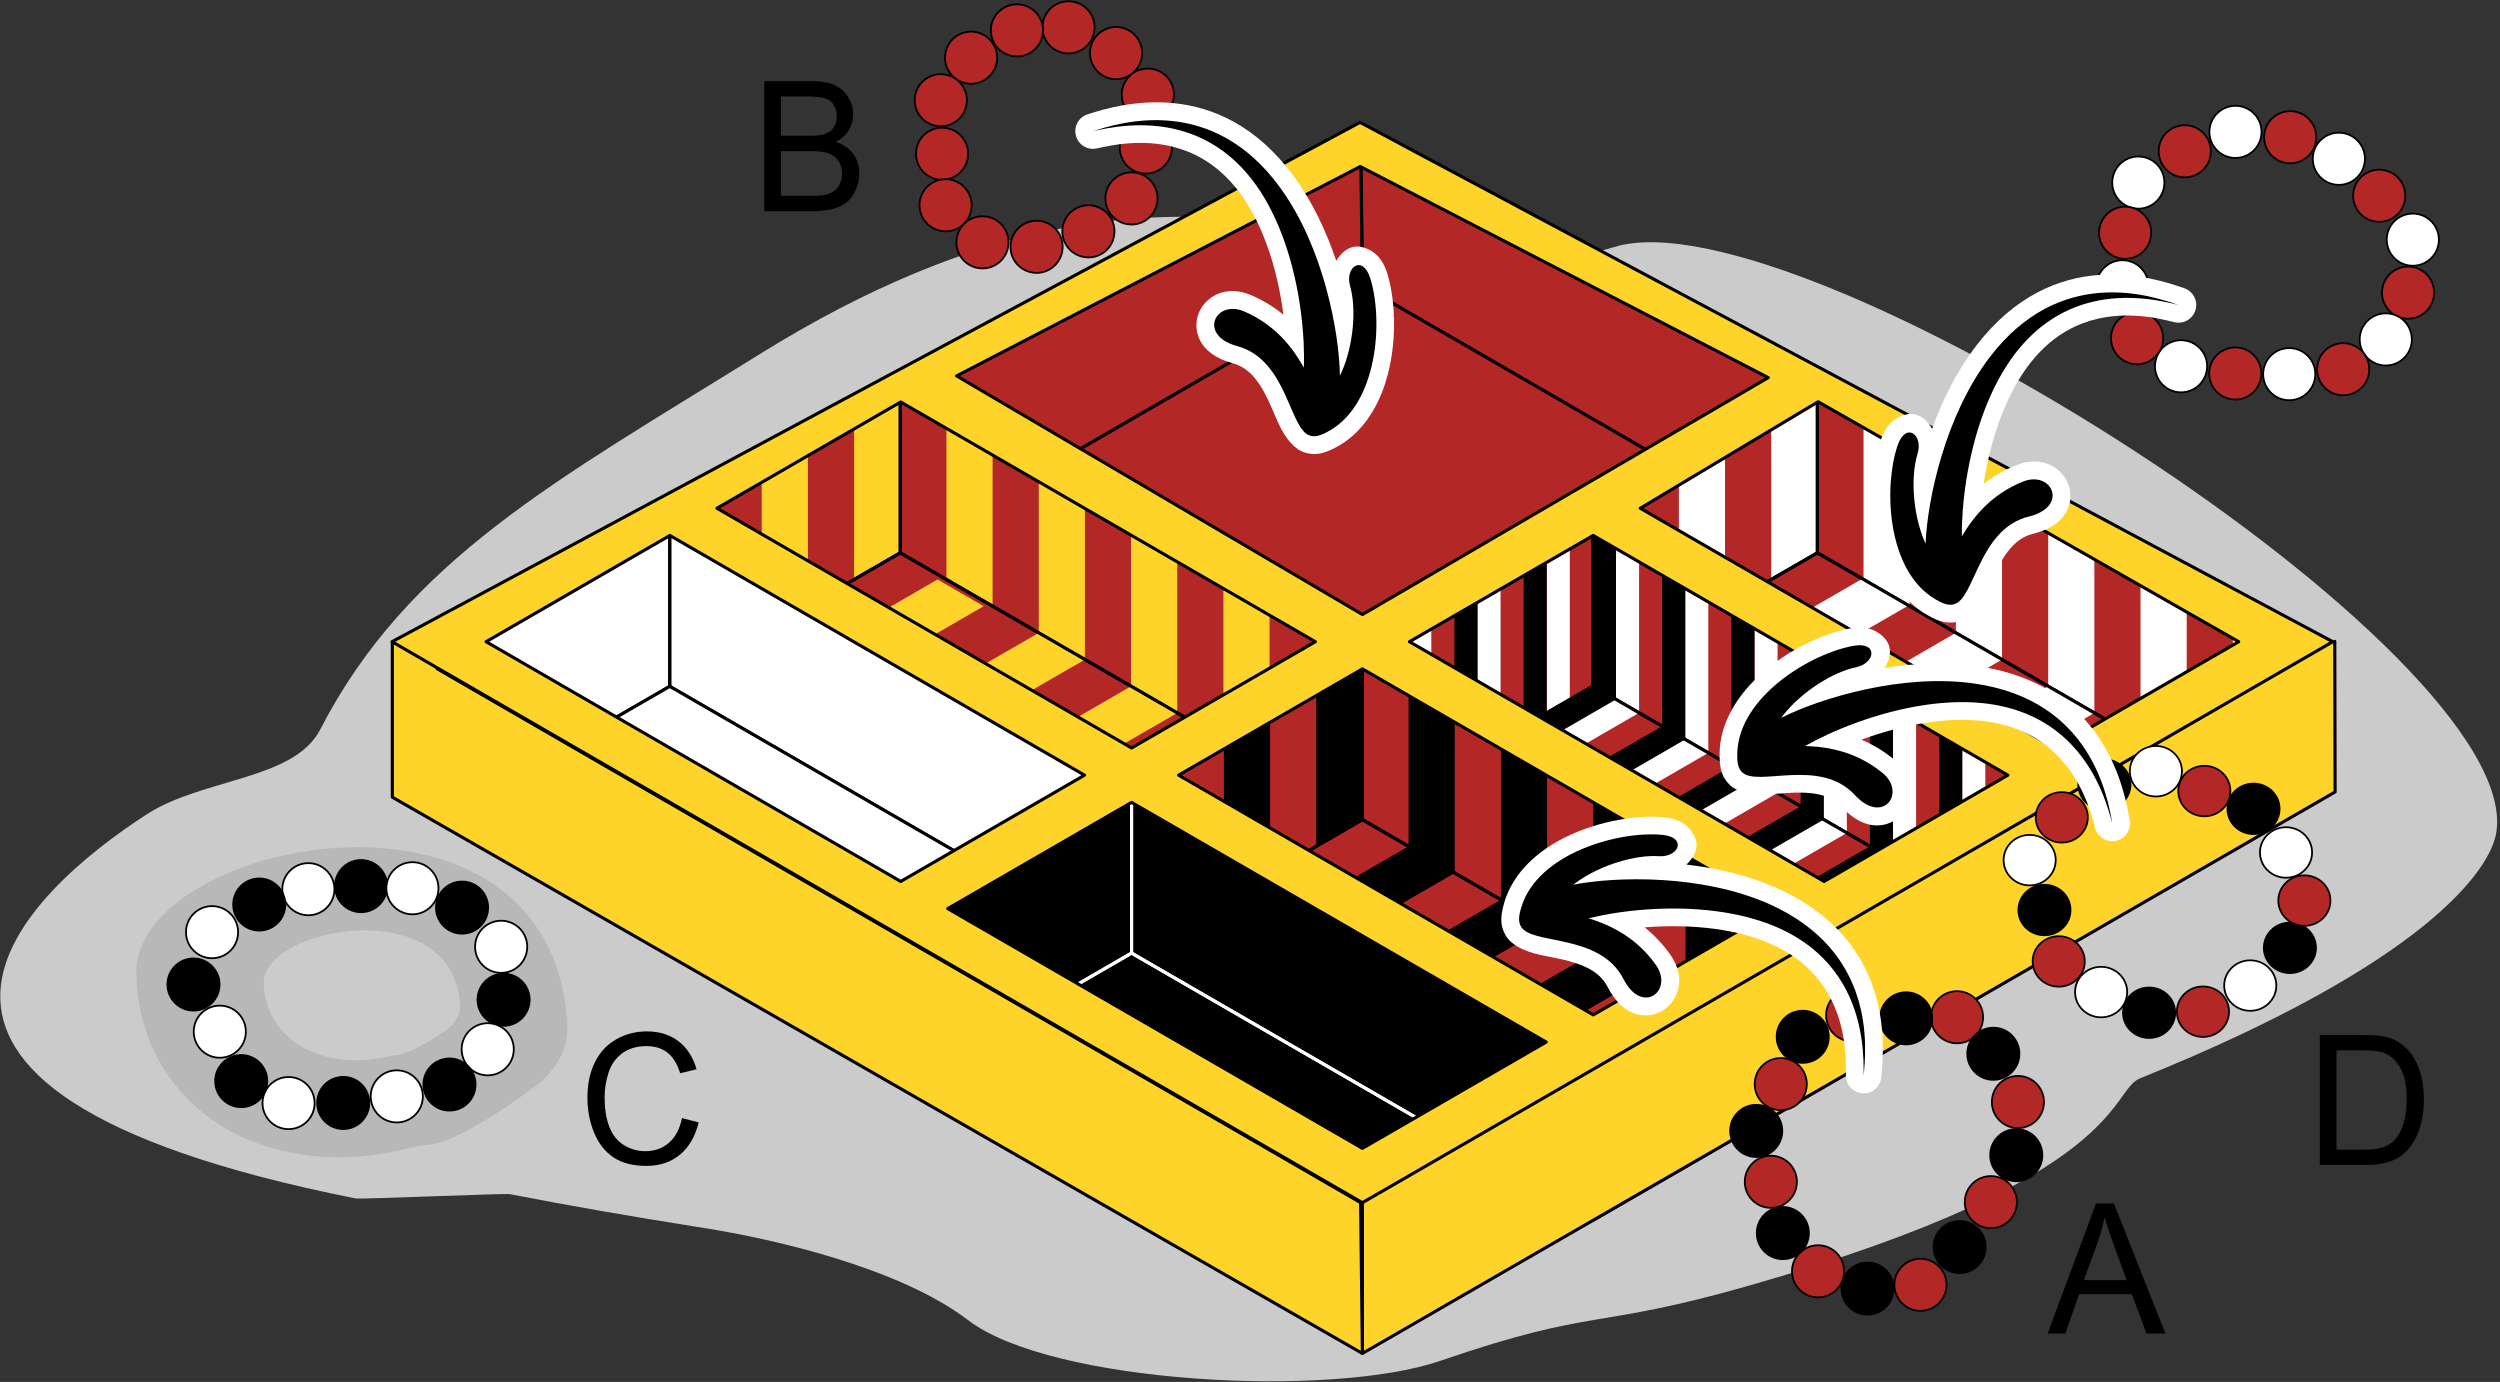 <?xml version="1.0" encoding="UTF-8" standalone="no"?>
<svg
   width="100%"
   height="100%"
   viewBox="0 0 597 330"
   version="1.1"
   xml:space="preserve"
   style="fill-rule:evenodd;clip-rule:evenodd;stroke-linecap:round;stroke-linejoin:round;"
   id="svg69"
   sodipodi:docname="2024-BR-04-explanation-compatible.svg"
   inkscape:version="1.4 (e7c3feb1, 2024-10-09)"
   xmlns:inkscape="http://www.inkscape.org/namespaces/inkscape"
   xmlns:sodipodi="http://sodipodi.sourceforge.net/DTD/sodipodi-0.dtd"
   xmlns="http://www.w3.org/2000/svg"
   xmlns:svg="http://www.w3.org/2000/svg"
   xmlns:serif="http://www.serif.com/"><rect x="0" y="0" width="597" height="330" fill="#333333" stroke="none"/><defs
   id="defs69" /><sodipodi:namedview
   id="namedview69"
   pagecolor="#ffffff"
   bordercolor="#000000"
   borderopacity="0.25"
   inkscape:showpageshadow="2"
   inkscape:pageopacity="0.0"
   inkscape:pagecheckerboard="0"
   inkscape:deskcolor="#d1d1d1"
   inkscape:zoom="0.90117253"
   inkscape:cx="299.50748"
   inkscape:cy="135.63347"
   inkscape:window-width="1264"
   inkscape:window-height="836"
   inkscape:window-x="848"
   inkscape:window-y="132"
   inkscape:window-maximized="0"
   inkscape:current-layer="Layer-1"
   inkscape:rotation="-1" />
    <g
   transform="matrix(1,0,0,1,-500.907,-131.14)"
   id="g69">
        <g
   id="Layer-1"
   serif:id="Layer 1">
            
            <g
   id="g68">
                <g
   transform="matrix(0.954,-0.006,0.006,0.923,605.683,168.965)"
   id="g3">
                    <path
   d="M130.668,301.467C113.399,287.651 81.797,280.065 64.639,277.15C46.534,274.074 30.414,271.053 16.099,268.069C14.966,267.833 -21.35,269.182 -22.46,268.946C-161.132,239.514 -102.934,188.167 -74.147,169.211C-60.138,159.986 -37.211,160.592 -30.633,147.614C-8.381,103.711 28.9,83.549 79.92,51.223C191.137,-19.246 240.354,41.646 294.121,24.837C339.991,10.497 521.415,131.246 513.91,177.78C512.363,187.368 496.142,211.388 424.395,240.739C416.466,243.983 421.308,266.209 326.59,293.627C286.953,305.101 288.115,299.013 248.733,312.711C221.216,322.282 151.297,317.97 130.668,301.467Z"
   style="fill:rgb(203,203,203);"
   id="path2" />
                </g>
                <g
   transform="matrix(0.941,0,0,0.948,31.285,21.271)"
   id="g4">
                    <path
   d="M604.749,404.667C566.443,415.114 534.446,394.693 533.644,361.193C532.831,327.214 639.064,306.062 643.055,373.922C643.601,383.195 635.891,388.821 634.74,389.66C611.82,406.386 607.658,403.873 604.749,404.667ZM598.377,381.828C599.702,381.496 601.597,382.548 612.036,375.54C612.56,375.188 616.071,372.831 615.823,368.945C614.005,340.51 565.623,349.374 565.993,363.612C566.358,377.649 580.931,386.206 598.377,381.828Z"
   style="fill:rgb(184,184,184);"
   id="path3" />
                </g>
                <g
   id="path111360-1"
   transform="matrix(0.57,0.077,-0.077,0.57,950.301,-231.791)">
                    <circle
   cx="237.284"
   cy="659.919"
   r="10.823"
   style="fill:white;stroke:black;stroke-width:0.75px;"
   id="circle4" />
                </g>
                <g
   id="path111360-6-1"
   transform="matrix(0.57,0.077,-0.077,0.57,950.301,-231.791)">
                    <circle
   cx="260.096"
   cy="659.076"
   r="10.823"
   style="fill:rgb(180,39,39);stroke:black;stroke-width:0.75px;"
   id="circle5" />
                </g>
                <g
   id="path111360-3-0"
   transform="matrix(0.57,0.077,-0.077,0.57,950.301,-231.791)">
                    <circle
   cx="281.319"
   cy="665.242"
   r="10.823"
   style="fill:white;stroke:black;stroke-width:0.75px;"
   id="circle6" />
                </g>
                <g
   id="path111360-6-0-34"
   transform="matrix(0.57,0.077,-0.077,0.57,950.301,-231.791)">
                    <circle
   cx="299.976"
   cy="678.207"
   r="10.823"
   style="fill:rgb(180,39,39);stroke:black;stroke-width:0.75px;"
   id="circle7" />
                </g>
                <g
   id="path111360-6-0-8-0"
   transform="matrix(0.57,0.077,-0.077,0.57,950.301,-231.791)">
                    <circle
   cx="317.221"
   cy="716.467"
   r="10.823"
   style="fill:rgb(180,39,39);stroke:black;stroke-width:0.75px;"
   id="circle8" />
                </g>
                <g
   id="path111360-92-3"
   transform="matrix(0.127,0.561,-0.561,0.127,950.301,-231.791)">
                    <circle
   cx="799.028"
   cy="-33.606"
   r="10.823"
   style="fill:white;stroke:black;stroke-width:0.75px;"
   id="circle9" />
                </g>
                <g
   id="path111360-92-5-9"
   transform="matrix(0.127,0.561,-0.561,0.127,950.301,-231.791)">
                    <circle
   cx="761.116"
   cy="-53.7"
   r="10.823"
   style="fill:white;stroke:black;stroke-width:0.75px;"
   id="circle10" />
                </g>
                <g
   id="path111360-6-5-1"
   transform="matrix(0.127,0.561,-0.561,0.127,950.301,-231.791)">
                    <circle
   cx="807.193"
   cy="-13.624"
   r="10.823"
   style="fill:rgb(180,39,39);stroke:black;stroke-width:0.75px;"
   id="circle11" />
                </g>
                <g
   id="path111360-4-9"
   transform="matrix(0.57,0.077,-0.077,0.57,950.301,-231.791)">
                    <circle
   cx="200.134"
   cy="686.184"
   r="10.823"
   style="fill:white;stroke:black;stroke-width:0.75px;"
   id="circle12" />
                </g>
                <g
   id="path111360-6-05-6"
   transform="matrix(0.57,0.077,-0.077,0.57,950.301,-231.791)">
                    <circle
   cx="217.492"
   cy="670.716"
   r="10.823"
   style="fill:rgb(180,39,39);stroke:black;stroke-width:0.75px;"
   id="circle13" />
                </g>
                <g
   id="path111360-94-9"
   transform="matrix(0.57,0.077,-0.077,0.57,950.301,-231.791)">
                    <circle
   cx="199.354"
   cy="729.737"
   r="10.823"
   style="fill:white;stroke:black;stroke-width:0.75px;"
   id="circle14" />
                </g>
                <g
   id="path111360-6-6-3"
   transform="matrix(0.57,0.077,-0.077,0.57,950.301,-231.791)">
                    <circle
   cx="197.488"
   cy="707.557"
   r="10.823"
   style="fill:rgb(180,39,39);stroke:black;stroke-width:0.75px;"
   id="circle15" />
                </g>
                <g
   id="path111360-922-3"
   transform="matrix(0.57,0.077,-0.077,0.57,950.301,-231.791)">
                    <circle
   cx="227.917"
   cy="759.384"
   r="10.823"
   style="fill:white;stroke:black;stroke-width:0.75px;"
   id="circle16" />
                </g>
                <g
   id="path111360-6-4-8"
   transform="matrix(0.57,0.077,-0.077,0.57,950.301,-231.791)">
                    <circle
   cx="250.624"
   cy="759.337"
   r="10.823"
   style="fill:rgb(180,39,39);stroke:black;stroke-width:0.75px;"
   id="circle17" />
                </g>
                <g
   id="path111360-7-0"
   transform="matrix(0.57,0.077,-0.077,0.57,950.301,-231.791)">
                    <circle
   cx="272.862"
   cy="756.61"
   r="10.823"
   style="fill:white;stroke:black;stroke-width:0.75px;"
   id="circle18" />
                </g>
                <g
   id="path111360-6-7-56"
   transform="matrix(0.57,0.077,-0.077,0.57,950.301,-231.791)">
                    <circle
   cx="208.26"
   cy="750.263"
   r="10.823"
   style="fill:rgb(180,39,39);stroke:black;stroke-width:0.75px;"
   id="circle19" />
                </g>
                <g
   id="path1518"
   transform="matrix(1.497,0,0,1.499,587.376,-23.682)">
                    <path
   d="M159.567,148.819L233.213,191.339L233.213,162.992L159.29,124.946L159.567,148.819Z"
   style="fill:rgb(180,39,39);fill-rule:nonzero;stroke:black;stroke-width:0.5px;stroke-linejoin:bevel;"
   id="path19" />
                </g>
                <g
   id="path1518-3"
   transform="matrix(1.497,0,0,1.499,587.376,-23.682)">
                    <path
   d="M159.567,148.819L85.921,191.339L85.921,162.992L159.285,125.685L159.567,148.819Z"
   style="fill:rgb(180,39,39);fill-rule:nonzero;stroke:black;stroke-width:0.5px;stroke-linejoin:bevel;"
   id="path20" />
                </g>
                <g
   id="path37986"
   transform="matrix(1.497,0,0,1.499,587.376,-23.682)">
                    <path
   d="M159.567,233.858L233.213,191.339L159.567,148.819L85.921,191.339L159.567,233.858Z"
   style="fill:rgb(180,39,39);fill-rule:nonzero;stroke:black;stroke-width:0.5px;stroke-linejoin:bevel;"
   id="path21" />
                </g>
                <g
   id="g112922-91"
   serif:id="g112922-9"
   transform="matrix(1.497,0,0,1.499,374.994,-90.746)">
                    <path
   id="path1518-6-2-4-6"
   d="M374.014,236.087L447.66,278.607L447.66,250.26L374.014,207.74L374.014,236.087Z"
   style="fill:rgb(180,39,39);fill-rule:nonzero;" />
                    <path
   id="path1518-3-7-9-4-4"
   d="M374.014,236.087L337.191,257.347L337.191,229L374.014,207.74L374.014,236.087Z"
   style="fill:rgb(180,39,39);fill-rule:nonzero;" />
                    <path
   id="path37986-5-3-7-3"
   d="M410.837,299.866L447.66,278.607L374.014,236.087L337.191,257.347L410.837,299.866Z"
   style="fill:rgb(180,39,39);fill-rule:nonzero;" />
                    <path
   id="path38784-1-6-3"
   d="M359.285,216.244L359.285,244.591L351.92,248.843L351.92,220.496L359.285,216.244Z"
   style="fill:white;fill-rule:nonzero;" />
                    <path
   id="path38784-3-9-3-3"
   d="M344.555,224.748L344.555,253.095L337.191,257.347L337.191,229L344.555,224.748Z"
   style="fill:white;fill-rule:nonzero;" />
                    <path
   id="path38784-5-4-1-8"
   d="M374.014,207.74L374.014,236.087L366.649,240.339L366.649,211.992L374.014,207.74Z"
   style="fill:white;fill-rule:nonzero;" />
                    <path
   id="path38784-5-6-7-7-6"
   d="M381.378,211.992L381.378,240.339L388.743,244.591L388.743,216.244L381.378,211.992Z"
   style="fill:white;fill-rule:nonzero;" />
                    <path
   id="path38784-5-6-2-8-5-0"
   d="M396.108,220.496L396.108,248.843L403.472,253.095L403.472,224.748L396.108,220.496Z"
   style="fill:white;fill-rule:nonzero;" />
                    <path
   id="path38784-5-6-2-9-4-9-4"
   d="M410.837,229L410.837,257.347L418.202,261.599L418.202,233.252L410.837,229Z"
   style="fill:white;fill-rule:nonzero;" />
                    <path
   id="path38784-5-6-2-9-1-5-6-8"
   d="M425.566,237.504L425.566,265.851L432.931,270.103L432.931,241.756L425.566,237.504Z"
   style="fill:white;fill-rule:nonzero;" />
                    <path
   id="path38784-5-6-2-9-1-2-0-2-8"
   d="M440.295,246.008L440.295,274.355L447.66,278.607L447.66,250.26L440.295,246.008Z"
   style="fill:white;fill-rule:nonzero;" />
                    <path
   id="path1518-3-7-7-3-1-8"
   d="M374.014,236.087L337.191,257.347L337.191,229L374.014,207.74L374.014,236.087Z"
   style="fill:none;fill-rule:nonzero;stroke:black;stroke-width:0.5px;stroke-linejoin:bevel;" />
                    <path
   id="path1518-6-0-6-7-9"
   d="M374.014,236.087L447.66,278.607L447.66,250.26L374.014,207.74L374.014,236.087Z"
   style="fill:none;fill-rule:nonzero;stroke:black;stroke-width:0.5px;stroke-linejoin:bevel;" />
                    <g
   id="path40754-5-7"
   transform="matrix(1,0,0,1,1.179,-0.083)">
                        <path
   d="M379.958,240.339L343.135,261.599L350.499,265.851L387.323,244.591L379.958,240.339Z"
   style="fill:white;fill-rule:nonzero;"
   id="path22" />
                    </g>
                    <path
   id="path40754-7-7-7"
   d="M396.108,248.843L359.285,270.103L366.649,274.355L403.472,253.095L396.108,248.843Z"
   style="fill:white;fill-rule:nonzero;" />
                    <path
   id="path40754-7-8-4-6"
   d="M410.837,257.347L374.014,278.607L381.378,282.859L418.202,261.599L410.837,257.347Z"
   style="fill:white;fill-rule:nonzero;" />
                    <path
   id="path40754-7-8-6-1-4"
   d="M425.566,265.851L388.743,287.111L396.108,291.362L432.931,270.103L425.566,265.851Z"
   style="fill:white;fill-rule:nonzero;" />
                    <path
   id="path40754-7-8-8-8-3"
   d="M440.295,274.355L403.472,295.614L410.837,299.866L447.66,278.607L440.295,274.355Z"
   style="fill:white;fill-rule:nonzero;" />
                    <path
   id="path37986-5-9-3-8-0"
   d="M410.837,299.866L447.66,278.607L374.014,236.087L337.191,257.347L410.837,299.866Z"
   style="fill:none;fill-rule:nonzero;stroke:black;stroke-width:0.5px;stroke-linejoin:bevel;" />
                </g>
                <g
   id="g1140071"
   serif:id="g114007"
   transform="matrix(1.497,0,0,1.499,155.988,-90.746)">
                    <path
   id="path1518-6-2-4"
   d="M374.014,236.087L447.66,278.607L447.66,250.26L374.014,207.74L374.014,236.087Z"
   style="fill:rgb(180,39,39);fill-rule:nonzero;" />
                    <path
   id="path1518-3-7-9-4"
   d="M374.014,236.087L337.191,257.347L337.191,229L374.014,207.74L374.014,236.087Z"
   style="fill:rgb(180,39,39);fill-rule:nonzero;" />
                    <path
   id="path37986-5-3-7"
   d="M410.837,299.866L447.66,278.607L374.014,236.087L337.191,257.347L410.837,299.866Z"
   style="fill:rgb(180,39,39);fill-rule:nonzero;" />
                    <path
   id="path38784-1-6"
   d="M359.285,216.244L359.285,244.591L351.92,248.843L351.92,220.496L359.285,216.244Z"
   style="fill:rgb(255,212,42);fill-rule:nonzero;" />
                    <path
   id="path38784-3-9-3"
   d="M344.555,224.748L344.555,253.095L337.191,257.347L337.191,229L344.555,224.748Z"
   style="fill:rgb(255,212,42);fill-rule:nonzero;" />
                    <path
   id="path38784-5-4-1"
   d="M374.014,207.74L374.014,236.087L366.649,240.339L366.649,211.992L374.014,207.74Z"
   style="fill:rgb(255,212,42);fill-rule:nonzero;" />
                    <path
   id="path38784-5-6-7-7"
   d="M381.378,211.992L381.378,240.339L388.743,244.591L388.743,216.244L381.378,211.992Z"
   style="fill:rgb(255,212,42);fill-rule:nonzero;" />
                    <path
   id="path38784-5-6-2-8-5"
   d="M396.108,220.496L396.108,248.843L403.472,253.095L403.472,224.748L396.108,220.496Z"
   style="fill:rgb(255,212,42);fill-rule:nonzero;" />
                    <path
   id="path38784-5-6-2-9-4-9"
   d="M410.837,229L410.837,257.347L418.202,261.599L418.202,233.252L410.837,229Z"
   style="fill:rgb(255,212,42);fill-rule:nonzero;" />
                    <path
   id="path38784-5-6-2-9-1-5-6"
   d="M425.566,237.504L425.566,265.851L432.931,270.103L432.931,241.756L425.566,237.504Z"
   style="fill:rgb(255,212,42);fill-rule:nonzero;" />
                    <path
   id="path38784-5-6-2-9-1-2-0-2"
   d="M440.295,246.008L440.295,274.355L447.66,278.607L447.66,250.26L440.295,246.008Z"
   style="fill:rgb(255,212,42);fill-rule:nonzero;" />
                    <path
   id="path1518-3-7-7-3-1"
   d="M374.014,236.087L337.191,257.347L337.191,229L374.014,207.74L374.014,236.087Z"
   style="fill:none;fill-rule:nonzero;stroke:black;stroke-width:0.5px;stroke-linejoin:bevel;" />
                    <path
   id="path1518-6-0-6-7"
   d="M374.014,236.087L447.66,278.607L447.66,250.26L374.014,207.74L374.014,236.087Z"
   style="fill:none;fill-rule:nonzero;stroke:black;stroke-width:0.5px;stroke-linejoin:bevel;" />
                    <path
   id="path40754-5"
   d="M379.958,240.339L343.135,261.599L350.499,265.851L387.323,244.591L379.958,240.339Z"
   style="fill:rgb(255,212,42);fill-rule:nonzero;" />
                    <path
   id="path40754-7-7"
   d="M396.108,248.843L359.285,270.103L366.649,274.355L403.472,253.095L396.108,248.843Z"
   style="fill:rgb(255,212,42);fill-rule:nonzero;" />
                    <path
   id="path40754-7-8-4"
   d="M410.837,257.347L374.014,278.607L381.378,282.859L418.202,261.599L410.837,257.347Z"
   style="fill:rgb(255,212,42);fill-rule:nonzero;" />
                    <path
   id="path40754-7-8-6-1"
   d="M425.566,265.851L388.743,287.111L396.108,291.362L432.931,270.103L425.566,265.851Z"
   style="fill:rgb(255,212,42);fill-rule:nonzero;" />
                    <path
   id="path40754-7-8-8-8"
   d="M440.295,274.355L403.472,295.614L410.837,299.866L447.66,278.607L440.295,274.355Z"
   style="fill:rgb(255,212,42);fill-rule:nonzero;" />
                    <path
   id="path37986-5-9-3-8"
   d="M410.837,299.866L447.66,278.607L374.014,236.087L337.191,257.347L410.837,299.866Z"
   style="fill:none;fill-rule:nonzero;stroke:black;stroke-width:0.5px;stroke-linejoin:bevel;" />
                </g>
                <g
   id="g433191"
   serif:id="g43319"
   transform="matrix(1.497,0,0,1.499,280.438,32.608)">
                    <path
   id="path1518-6-06"
   d="M401.372,175.039L475.018,217.559L475.018,189.213L401.372,146.693L401.372,175.039Z"
   style="fill:rgb(180,39,39);fill-rule:nonzero;" />
                    <path
   id="path42448-8-4-3-0"
   d="M408.737,150.945L405.054,148.819L405.054,177.165L408.737,179.291L408.737,150.945Z"
   style="fill:white;fill-rule:nonzero;" />
                    <path
   id="path1518-3-7-1"
   d="M401.372,175.039L364.549,196.299L364.549,167.953L401.372,146.693L401.372,175.039Z"
   style="fill:rgb(180,39,39);fill-rule:nonzero;" />
                    <path
   id="path42448-8-4-3"
   d="M382.961,157.323L386.643,155.197L386.643,183.543L382.961,185.669L382.961,157.323Z"
   style="fill:white;fill-rule:nonzero;" />
                    <path
   id="path37986-5-5"
   d="M438.195,238.819L475.018,217.559L401.372,175.039L364.549,196.299L438.195,238.819Z"
   style="fill:rgb(180,39,39);fill-rule:nonzero;" />
                    <path
   id="path42448-8-4"
   d="M371.914,163.701L375.596,161.575L375.596,189.921L371.914,192.047L371.914,163.701Z"
   style="fill:white;fill-rule:nonzero;" />
                    <path
   id="path42448-8-4-3-1"
   d="M394.007,150.945L397.69,148.819L397.69,177.165L394.007,179.291L394.007,150.945Z"
   style="fill:white;fill-rule:nonzero;" />
                    <path
   id="path1518-3-7-7-25"
   d="M401.372,175.039L364.549,196.299L364.549,167.953L401.372,146.693L401.372,175.039Z"
   style="fill:none;fill-rule:nonzero;stroke:black;stroke-width:0.5px;stroke-linejoin:bevel;" />
                    <path
   id="path42448-8-4-3-0-6"
   d="M419.784,157.323L416.101,155.197L416.101,183.543L419.784,185.669L419.784,157.323Z"
   style="fill:white;fill-rule:nonzero;" />
                    <path
   id="path42448-8-4-3-0-6-9"
   d="M430.831,163.701L427.148,161.575L427.148,189.921L430.831,192.047L430.831,163.701Z"
   style="fill:white;fill-rule:nonzero;" />
                    <path
   id="path42448-8-4-3-0-6-9-6"
   d="M441.878,170.079L438.195,167.953L438.195,196.299L441.878,198.425L441.878,170.079Z"
   style="fill:white;fill-rule:nonzero;" />
                    <path
   id="path42448-8-4-3-0-6-9-6-4"
   d="M452.924,176.457L449.242,174.331L449.242,202.677L452.924,204.803L452.924,176.457Z"
   style="fill:white;fill-rule:nonzero;" />
                    <path
   id="path42448-8-4-3-0-6-9-6-5"
   d="M463.971,182.835L460.289,180.709L460.289,209.055L463.971,211.181L463.971,182.835Z"
   style="fill:white;fill-rule:nonzero;" />
                    <path
   id="path42448-8-4-3-0-6-9-6-5-4"
   d="M475.018,189.213L471.336,187.087L471.336,215.433L475.018,217.559L475.018,189.213Z"
   style="fill:white;fill-rule:nonzero;" />
                    <path
   id="path1518-6-0-4"
   d="M401.372,175.039L475.018,217.559L475.018,189.213L401.372,146.693L401.372,175.039Z"
   style="fill:none;fill-rule:nonzero;stroke:black;stroke-width:0.5px;stroke-linejoin:bevel;" />
                    <path
   id="path42448-8-49-2"
   d="M405.054,148.819L401.372,146.693L401.372,175.039L405.054,177.165L405.054,148.819Z"
   style="fill-rule:nonzero;" />
                    <path
   id="path42448-8-49-2-8"
   d="M416.101,155.197L412.419,153.071L412.419,181.417L416.101,183.543L416.101,155.197Z"
   style="fill-rule:nonzero;" />
                    <path
   id="path42448-8-49-2-8-2"
   d="M427.148,161.575L423.466,159.449L423.466,187.795L427.148,189.921L427.148,161.575Z"
   style="fill-rule:nonzero;" />
                    <path
   id="path42448-8-49-2-8-2-6"
   d="M438.195,167.953L434.513,165.827L434.513,194.173L438.195,196.299L438.195,167.953Z"
   style="fill-rule:nonzero;" />
                    <path
   id="path42448-8-49-2-8-2-6-9"
   d="M449.242,174.331L445.56,172.205L445.56,200.551L449.242,202.677L449.242,174.331Z"
   style="fill-rule:nonzero;" />
                    <path
   id="path42448-8-49-2-8-2-6-0"
   d="M460.289,180.709L456.607,178.583L456.607,206.929L460.289,209.055L460.289,180.709Z"
   style="fill-rule:nonzero;" />
                    <path
   id="path42905"
   d="M467.654,213.307L430.831,234.567L434.513,236.693L471.336,215.433L467.654,213.307Z"
   style="fill-rule:nonzero;" />
                    <path
   id="path42448-8-49-2-8-2-6-0-8"
   d="M471.336,187.087L467.654,184.961L467.654,213.307L471.336,215.433L471.336,187.087Z"
   style="fill-rule:nonzero;" />
                    <path
   id="path42905-7"
   d="M471.336,215.433L434.513,236.693L438.195,238.819L475.018,217.559L471.336,215.433Z"
   style="fill:white;fill-rule:nonzero;" />
                    <path
   id="path42905-1"
   d="M456.607,206.929L419.784,228.189L423.466,230.315L460.289,209.055L456.607,206.929Z"
   style="fill-rule:nonzero;" />
                    <path
   id="path42905-7-7"
   d="M460.289,209.055L423.466,230.315L427.148,232.441L463.971,211.181L460.289,209.055Z"
   style="fill:white;fill-rule:nonzero;" />
                    <path
   id="path42905-1-2"
   d="M445.56,200.551L408.737,221.811L412.419,223.937L449.242,202.677L445.56,200.551Z"
   style="fill-rule:nonzero;" />
                    <path
   id="path42905-7-7-7"
   d="M449.242,202.677L412.419,223.937L416.101,226.063L452.924,204.803L449.242,202.677Z"
   style="fill:white;fill-rule:nonzero;" />
                    <path
   id="path42905-1-22"
   d="M434.513,194.173L397.69,215.433L401.372,217.559L438.195,196.299L434.513,194.173Z"
   style="fill-rule:nonzero;" />
                    <path
   id="path42905-7-7-6"
   d="M438.195,196.299L401.372,217.559L405.054,219.685L441.878,198.425L438.195,196.299Z"
   style="fill:white;fill-rule:nonzero;" />
                    <path
   id="path42905-1-1"
   d="M423.466,187.795L386.643,209.055L390.325,211.181L427.148,189.921L423.466,187.795Z"
   style="fill-rule:nonzero;" />
                    <path
   id="path42905-7-7-0"
   d="M427.148,189.921L390.325,211.181L394.007,213.307L430.831,192.047L427.148,189.921Z"
   style="fill:white;fill-rule:nonzero;" />
                    <path
   id="path42905-1-6"
   d="M412.419,181.417L375.596,202.677L379.278,204.803L416.101,183.543L412.419,181.417Z"
   style="fill-rule:nonzero;" />
                    <path
   id="path42905-7-7-1"
   d="M416.101,183.543L379.278,204.803L382.961,206.929L419.784,185.669L416.101,183.543Z"
   style="fill:white;fill-rule:nonzero;" />
                    <path
   id="path42905-1-5"
   d="M401.372,175.039L364.549,196.299L368.231,198.425L405.054,177.165L401.372,175.039Z"
   style="fill-rule:nonzero;" />
                    <path
   id="path42905-7-7-9"
   d="M405.054,177.165L368.231,198.425L371.914,200.551L408.737,179.291L405.054,177.165Z"
   style="fill:white;fill-rule:nonzero;" />
                    <path
   id="path37986-5-9-30"
   d="M438.195,238.819L475.018,217.559L401.372,175.039L364.549,196.299L438.195,238.819Z"
   style="fill:none;fill-rule:nonzero;stroke:black;stroke-width:0.5px;stroke-linejoin:bevel;" />
                    <path
   id="path42448"
   d="M368.231,165.827L371.914,163.701L371.914,192.047L368.231,194.173L368.231,165.827Z"
   style="fill-rule:nonzero;" />
                    <path
   id="path42448-8"
   d="M379.278,159.449L382.961,157.323L382.961,185.669L379.278,187.795L379.278,159.449Z"
   style="fill-rule:nonzero;" />
                    <path
   id="path42448-8-49"
   d="M390.325,153.071L394.007,150.945L394.007,179.291L390.325,181.417L390.325,153.071Z"
   style="fill-rule:nonzero;" />
                </g>
                <g
   id="g433401"
   serif:id="g43340"
   transform="matrix(1.497,0,0,1.499,587.376,-23.682)">
                    <path
   id="path1518-6-2"
   d="M159.567,233.858L233.213,276.378L233.213,248.031L159.567,205.512L159.567,233.858Z"
   style="fill:rgb(180,39,39);fill-rule:nonzero;" />
                    <path
   id="path1518-3-7-9"
   d="M159.567,233.858L122.744,255.118L122.744,226.772L159.567,205.512L159.567,233.858Z"
   style="fill:rgb(180,39,39);fill-rule:nonzero;" />
                    <path
   id="path37986-5-3"
   d="M196.39,297.638L233.213,276.378L159.567,233.858L122.744,255.118L196.39,297.638Z"
   style="fill:rgb(180,39,39);fill-rule:nonzero;" />
                    <path
   id="path38784-1"
   d="M144.838,214.016L144.838,242.362L137.473,246.614L137.473,218.268L144.838,214.016Z"
   style="fill-rule:nonzero;" />
                    <path
   id="path38784-3-9"
   d="M130.108,222.52L130.108,250.866L122.744,255.118L122.744,226.772L130.108,222.52Z"
   style="fill-rule:nonzero;" />
                    <path
   id="path38784-5-4"
   d="M159.567,205.512L159.567,233.858L152.202,238.11L152.202,209.764L159.567,205.512Z"
   style="fill-rule:nonzero;" />
                    <path
   id="path38784-5-6-7"
   d="M166.932,209.764L166.932,238.11L174.296,242.362L174.296,214.016L166.932,209.764Z"
   style="fill-rule:nonzero;" />
                    <path
   id="path38784-5-6-2-8"
   d="M181.661,218.268L181.661,246.614L189.025,250.866L189.025,222.52L181.661,218.268Z"
   style="fill-rule:nonzero;" />
                    <path
   id="path38784-5-6-2-9-4"
   d="M196.39,226.772L196.39,255.118L203.755,259.37L203.755,231.024L196.39,226.772Z"
   style="fill-rule:nonzero;" />
                    <path
   id="path38784-5-6-2-9-1-5"
   d="M211.119,235.276L211.119,263.622L218.484,267.874L218.484,239.528L211.119,235.276Z"
   style="fill-rule:nonzero;" />
                    <path
   id="path38784-5-6-2-9-1-2-0"
   d="M225.849,243.78L225.849,272.126L233.213,276.378L233.213,248.031L225.849,243.78Z"
   style="fill-rule:nonzero;" />
                    <path
   id="path1518-3-7-7-3"
   d="M159.567,233.858L122.744,255.118L122.744,226.772L159.567,205.512L159.567,233.858Z"
   style="fill:none;fill-rule:nonzero;stroke:black;stroke-width:0.5px;stroke-linejoin:bevel;" />
                    <path
   id="path1518-6-0-6"
   d="M159.567,233.858L233.213,276.378L233.213,248.031L159.567,205.512L159.567,233.858Z"
   style="fill:none;fill-rule:nonzero;stroke:black;stroke-width:0.5px;stroke-linejoin:bevel;" />
                    <path
   id="path37986-5-9-3"
   d="M196.39,297.638L233.213,276.378L159.567,233.858L122.744,255.118L196.39,297.638Z"
   style="fill:none;fill-rule:nonzero;stroke:black;stroke-width:0.5px;stroke-linejoin:bevel;" />
                    <path
   id="path40754"
   d="M166.931,238.11L130.108,259.37L137.473,263.622L174.296,242.362L166.931,238.11Z"
   style="fill-rule:nonzero;" />
                    <path
   id="path40754-7"
   d="M181.661,246.614L144.838,267.874L152.202,272.126L189.025,250.866L181.661,246.614Z"
   style="fill-rule:nonzero;" />
                    <path
   id="path40754-7-8"
   d="M196.39,255.118L159.567,276.378L166.932,280.63L203.755,259.37L196.39,255.118Z"
   style="fill-rule:nonzero;" />
                    <path
   id="path40754-7-8-6"
   d="M211.119,263.622L174.296,284.882L181.661,289.134L218.484,267.874L211.119,263.622Z"
   style="fill-rule:nonzero;" />
                    <path
   id="path40754-7-8-8"
   d="M225.848,272.126L189.025,293.386L196.39,297.638L233.213,276.378L225.848,272.126Z"
   style="fill-rule:nonzero;" />
                </g>
                <g
   id="g438321"
   serif:id="g43832"
   transform="matrix(1.497,0,0,1.499,456.473,-225.475)">
                    <path
   id="path1518-6-9"
   d="M136.518,347.244L210.164,389.764L210.164,361.417L136.518,318.898L136.518,347.244Z"
   style="fill:#ffffff;fill-rule:nonzero" />
                    <path
   id="path1518-3-7-0"
   d="M136.518,347.244L99.695,368.504L99.695,340.157L136.518,318.898L136.518,347.244Z"
   style="fill:#ffffff;fill-rule:nonzero" />
                    <path
   id="path37986-5-91"
   d="M173.341,411.024L210.164,389.764L136.518,347.244L99.695,368.504L173.341,411.024Z"
   style="fill:rgb(255,212,42);fill-rule:nonzero;" />
                    <path
   id="path1518-3-7-7-6"
   d="M136.518,347.244L99.695,368.504L99.695,340.157L136.518,318.898L136.518,347.244Z"
   style="fill:none;fill-rule:nonzero;stroke:black;stroke-width:0.5px;stroke-linejoin:bevel;" />
                    <path
   id="path1518-6-0-7"
   d="M136.518,347.244L210.164,389.764L210.164,361.417L136.518,318.898L136.518,347.244Z"
   style="fill:none;fill-rule:nonzero;stroke:black;stroke-width:0.5px;stroke-linejoin:bevel;" />
                    <path
   id="path37986-5-9-63"
   d="M173.341,411.024L210.164,389.764L136.518,347.244L99.695,368.504L173.341,411.024Z"
   style="fill:#ffffff;fill-rule:nonzero;stroke:black;stroke-width:0.5px;stroke-linejoin:bevel" />
                </g>
                <g
   id="path1518-6-9-3"
   transform="matrix(1.497,0,0,1.499,587.376,-23.682)">
                    <path
   d="M122.744,255.118L196.39,297.638L196.39,269.291L122.744,226.772L122.744,255.118Z"
   style="fill-rule:nonzero;"
   id="path23" />
                </g>
                <g
   id="path1518-3-7-0-9"
   transform="matrix(1.497,0,0,1.499,587.376,-23.682)">
                    <path
   d="M122.744,255.118L85.921,276.378L85.921,248.031L122.744,226.772L122.744,255.118Z"
   style="fill-rule:nonzero;"
   id="path24" />
                </g>
                <g
   id="path37986-5-91-0"
   transform="matrix(1.497,0,0,1.499,587.376,-23.682)">
                    <path
   d="M159.567,318.898L196.39,297.638L122.744,255.118L85.921,276.378L159.567,318.898Z"
   style="fill-rule:nonzero;"
   id="path25" />
                </g>
                <g
   id="path1518-3-7-7-6-8"
   transform="matrix(1.497,0,0,1.499,587.376,-23.682)">
                    <path
   d="M122.744,255.118L85.921,276.378L85.921,248.031L122.744,226.772L122.744,255.118Z"
   style="fill:none;fill-rule:nonzero;stroke:white;stroke-width:0.5px;stroke-linejoin:bevel;"
   id="path26" />
                </g>
                <g
   id="path1518-6-0-7-8"
   transform="matrix(1.497,0,0,1.499,587.376,-23.682)">
                    <path
   d="M122.744,255.118L196.39,297.638L196.39,269.291L122.744,226.772L122.744,255.118Z"
   style="fill:none;fill-rule:nonzero;stroke:white;stroke-width:0.5px;stroke-linejoin:bevel;"
   id="path27" />
                </g>
                <g
   id="path37986-5-9-63-5"
   transform="matrix(1.497,0,0,1.499,587.376,-23.682)">
                    <path
   d="M159.567,318.898L196.39,297.638L122.744,255.118L85.921,276.378L159.567,318.898Z"
   style="fill:none;fill-rule:nonzero;stroke:white;stroke-width:0.5px;stroke-linejoin:bevel;"
   id="path28" />
                </g>
                <g
   id="path43953-0"
   transform="matrix(1.497,0,0,1.499,587.376,-23.682)">
                    <path
   d="M314.678,205.46L314.733,229.445L159.567,318.898L159.567,294.852"
   style="fill:rgb(255,212,42);fill-rule:nonzero;stroke:black;stroke-width:0.5px;stroke-linecap:butt;stroke-linejoin:miter;"
   id="path29" />
                </g>
                <g
   id="path43953"
   transform="matrix(1.497,0,0,1.499,587.376,-23.682)">
                    <path
   d="M4.825,205.591L4.825,230.28L159.567,318.898L159.282,294.869L11.989,209.83"
   style="fill:rgb(255,212,42);fill-rule:nonzero;stroke:black;stroke-width:0.5px;stroke-linecap:butt;stroke-linejoin:miter;"
   id="path30" />
                </g>
                <g
   id="path67143"
   transform="matrix(1.497,0,0,1.499,587.376,-23.682)">
                    <path
   d="M159.194,122.777L4.772,205.512L10.397,208.762L159.565,294.881L314.358,205.512L159.194,122.777ZM159.226,129.812L224.305,163.442L159.571,201.182L94.839,163.17L159.226,129.812ZM85.92,167.322L152.063,205.512L122.742,222.442L56.604,184.252L85.92,167.322ZM232.268,167.285L299.354,205.512L270.039,222.442L203.895,184.252L232.268,167.285ZM196.388,188.581L262.531,226.772L233.216,243.702L167.072,205.512L196.388,188.581ZM49.097,188.587L115.241,226.772L85.92,243.702L19.782,205.512L49.097,188.587ZM159.571,209.841L225.709,248.031L196.393,264.962L130.25,226.772L159.571,209.841ZM122.742,231.107L188.886,269.291L159.565,286.222L93.422,248.031L122.742,231.107Z"
   style="fill:rgb(255,212,42);fill-rule:nonzero;stroke:black;stroke-width:0.5px;"
   id="path31" />
                </g>
                <g
   id="g115844"
   transform="matrix(0.092,-0.568,0.568,0.092,429.253,213.79)">
                    <circle
   id="path111360-9"
   cx="214.001"
   cy="560.7"
   r="10.823"
   style="fill:rgb(180,39,39);stroke:black;stroke-width:0.75px;" />
                    <circle
   id="path111360-9-9"
   cx="127.618"
   cy="518.533"
   r="10.823"
   style="fill:rgb(180,39,39);stroke:black;stroke-width:0.75px;" />
                    <circle
   id="path111360-9-84"
   cx="129.369"
   cy="540.993"
   r="10.823"
   style="fill:rgb(180,39,39);stroke:black;stroke-width:0.75px;" />
                    <circle
   id="path111360-9-81"
   cx="139.144"
   cy="561.207"
   r="10.823"
   style="fill:rgb(180,39,39);stroke:black;stroke-width:0.75px;" />
                    <circle
   id="path111360-9-0"
   cx="155.493"
   cy="576.664"
   r="10.823"
   style="fill:rgb(180,39,39);stroke:black;stroke-width:0.75px;" />
                    <circle
   id="path111360-9-30"
   cx="177.289"
   cy="579.166"
   r="10.823"
   style="fill:rgb(180,39,39);stroke:black;stroke-width:0.75px;" />
                    <circle
   id="path111360-9-4"
   cx="199.101"
   cy="576.479"
   r="10.823"
   style="fill:rgb(180,39,39);stroke:black;stroke-width:0.75px;" />
                    <circle
   id="path111360-9-3"
   cx="221.394"
   cy="539.52"
   r="10.823"
   style="fill:rgb(180,39,39);stroke:black;stroke-width:0.75px;" />
                    <circle
   id="path111360-9-8"
   cx="216.733"
   cy="518.593"
   r="10.823"
   style="fill:rgb(180,39,39);stroke:black;stroke-width:0.75px;" />
                    <circle
   id="path111360-9-5"
   cx="202.497"
   cy="501.617"
   r="10.823"
   style="fill:rgb(180,39,39);stroke:black;stroke-width:0.75px;" />
                    <circle
   id="path111360-9-6"
   cx="183.061"
   cy="492.032"
   r="10.823"
   style="fill:rgb(180,39,39);stroke:black;stroke-width:0.75px;" />
                    <circle
   id="path111360-9-1"
   cx="161.218"
   cy="496.099"
   r="10.823"
   style="fill:rgb(180,39,39);stroke:black;stroke-width:0.75px;" />
                    <circle
   id="path111360-9-15"
   cx="140.356"
   cy="500.963"
   r="10.823"
   style="fill:rgb(180,39,39);stroke:black;stroke-width:0.75px;" />
                </g>
                <g
   transform="matrix(0.992,-0.129,0.129,0.992,502.661,-183.069)"
   id="g32">
                    <path
   d="M401.91,472.25C405.305,465.711 409.612,459.259 414.867,453.985C436.48,432.288 459.119,443.32 465.955,446.72C467.977,447.726 468.851,450.144 467.939,452.211C467.027,454.278 464.651,455.262 462.545,454.446C458.908,453.037 449.312,449.142 438.927,452.415C431.981,454.603 424.807,460.056 418.709,471.304C415.906,476.475 413.855,481.927 412.418,486.885C414.828,485.455 417.58,484.258 420.742,483.44C427.393,481.72 431.755,485.786 432.526,489.86C433.256,493.714 431.217,499.224 422.618,500.181C419.447,500.533 417.172,502.333 415.322,504.425C412.945,507.113 411.207,510.312 409.595,512.743C407.282,516.233 404.726,518.302 402.292,518.63C400.22,518.909 398.241,518.643 394.855,516.02C389.772,512.083 386.928,505.968 385.869,499.24C384.396,489.888 386.393,479.419 389.491,473.178C391.053,470.029 393.124,468.771 394.725,468.356C397.968,467.351 400.168,468.685 401.657,471.617L401.91,472.25Z"
   style="fill:white;"
   id="path32" />
                </g>
                <g
   id="g115811"
   transform="matrix(0.575,0,0,0.557,925.679,122.027)">
                    <circle
   id="path111360-4-2"
   cx="-210.663"
   cy="381.839"
   r="10.823"
   style="fill:#ffffff;stroke:#000000;stroke-width:0.75px"
   transform="scale(-1,1)" />
                    <circle
   id="path111360-4-5"
   cx="-195.807"
   cy="438.895"
   r="10.823"
   style="fill:#ffffff;stroke:#000000;stroke-width:0.75px"
   transform="scale(-1,1)" />
                    <circle
   id="path111360-4-8"
   cx="-156.611"
   cy="347.005"
   r="10.823"
   style="fill:#ffffff;stroke:#000000;stroke-width:0.75px"
   transform="scale(-1,1)" />
                    <circle
   id="path111360-4-6"
   cx="-104.188"
   cy="385.125"
   r="10.823"
   style="fill:#ffffff;stroke:#000000;stroke-width:0.75px"
   transform="scale(-1,1)" />
                    <circle
   id="path111360-4-28"
   cx="-133.871"
   cy="441.691"
   r="10.823"
   style="fill:#ffffff;stroke:#000000;stroke-width:0.75px"
   transform="scale(-1,1)" />
                    <circle
   id="path111360-6-4-4"
   cx="-197.154"
   cy="363.124"
   r="10.823"
   style="stroke:#000000;stroke-width:0.75px"
   transform="scale(-1,1)" />
                    <circle
   id="path111360-6-4-7"
   cx="-135.22"
   cy="352.757"
   r="10.823"
   style="stroke:#000000;stroke-width:0.75px"
   transform="scale(-1,1)" />
                    <circle
   id="path111360-6-4-2"
   cx="-110.336"
   cy="406.512"
   r="10.823"
   style="stroke:#000000;stroke-width:0.75px"
   transform="scale(-1,1)" />
                    <circle
   id="path111360-6-4-40"
   cx="-153.799"
   cy="450.549"
   r="10.823"
   style="stroke:#000000;stroke-width:0.75px"
   transform="scale(-1,1)" />
                    <circle
   id="path111360-6-4-6"
   cx="-212.278"
   cy="422.725"
   r="10.823"
   style="stroke:#000000;stroke-width:0.75px"
   transform="scale(-1,1)" />
                    <circle
   id="path111360-9-1-2"
   cx="-116.255"
   cy="428.552"
   r="10.823"
   style="fill:#b42727;stroke:#000000;stroke-width:0.75px"
   transform="scale(-1,1)" />
                    <circle
   id="path111360-9-1-9"
   cx="-176.157"
   cy="450.099"
   r="10.823"
   style="fill:#b42727;stroke:#000000;stroke-width:0.75px"
   transform="scale(-1,1)" />
                    <circle
   id="path111360-9-1-90"
   cx="-218.285"
   cy="402.465"
   r="10.823"
   style="fill:#b42727;stroke:#000000;stroke-width:0.75px"
   transform="scale(-1,1)" />
                    <circle
   id="path111360-9-1-8"
   cx="-176.736"
   cy="355.507"
   r="10.823"
   style="fill:#b42727;stroke:#000000;stroke-width:0.75px"
   transform="scale(-1,1)" />
                    <circle
   id="path111360-9-1-1"
   cx="-117.526"
   cy="366.785"
   r="10.823"
   style="fill:#b42727;stroke:#000000;stroke-width:0.75px"
   transform="scale(-1,1)" />
                </g>
                <g
   id="g115528"
   transform="matrix(0.575,0,0,0.575,757.114,90.994)">
                    <g
   id="path111360-2"
   transform="matrix(-3.82857e-16,1,-1,-3.82857e-16,0,0)">
                        <circle
   cx="527.489"
   cy="-392.476"
   r="10.823"
   style="fill:rgb(180,39,39);stroke:black;stroke-width:0.75px;"
   id="circle32" />
                    </g>
                    <g
   id="path111360-6-8"
   transform="matrix(-3.82857e-16,1,-1,-3.82857e-16,0,0)">
                        <circle
   cx="549.571"
   cy="-391.792"
   r="10.823"
   style="stroke:black;stroke-width:0.75px;"
   id="circle33" />
                    </g>
                    <g
   id="path111360-3-9"
   transform="matrix(-3.82857e-16,1,-1,-3.82857e-16,0,0)">
                        <circle
   cx="569.075"
   cy="-381.23"
   r="10.823"
   style="fill:rgb(180,39,39);stroke:black;stroke-width:0.75px;"
   id="circle34" />
                    </g>
                    <g
   id="path111360-6-0-3"
   transform="matrix(-3.82857e-16,1,-1,-3.82857e-16,0,0)">
                        <circle
   cx="587.731"
   cy="-368.264"
   r="10.823"
   style="stroke:black;stroke-width:0.75px;"
   id="circle35" />
                    </g>
                    <g
   id="path111360-6-0-8-6"
   transform="matrix(-3.82857e-16,1,-1,-3.82857e-16,0,0)">
                        <circle
   cx="604.976"
   cy="-330.004"
   r="10.823"
   style="stroke:black;stroke-width:0.75px;"
   id="circle36" />
                    </g>
                    <g
   id="path111360-92-8"
   transform="matrix(-0.937,0.349,-0.349,-0.937,0,0)">
                        <circle
   cx="-81.355"
   cy="-668.296"
   r="10.823"
   style="fill:rgb(180,39,39);stroke:black;stroke-width:0.75px;"
   id="circle37" />
                    </g>
                    <g
   id="path111360-92-5-0"
   transform="matrix(-0.937,0.349,-0.349,-0.937,0,0)">
                        <circle
   cx="-119.267"
   cy="-688.39"
   r="10.823"
   style="fill:rgb(180,39,39);stroke:black;stroke-width:0.75px;"
   id="circle38" />
                    </g>
                    <g
   id="path111360-6-5-2"
   transform="matrix(-0.937,0.349,-0.349,-0.937,0,0)">
                        <circle
   cx="-73.19"
   cy="-648.314"
   r="10.823"
   style="stroke:black;stroke-width:0.75px;"
   id="circle39" />
                    </g>
                    <g
   id="path111360-4-1"
   transform="matrix(-3.82857e-16,1,-1,-3.82857e-16,0,0)">
                        <circle
   cx="492.276"
   cy="-367.18"
   r="10.823"
   style="fill:rgb(180,39,39);stroke:black;stroke-width:0.75px;"
   id="circle40" />
                    </g>
                    <g
   id="path111360-6-05-0"
   transform="matrix(-3.82857e-16,1,-1,-3.82857e-16,0,0)">
                        <circle
   cx="507.449"
   cy="-382.266"
   r="10.823"
   style="stroke:black;stroke-width:0.75px;"
   id="circle41" />
                    </g>
                    <g
   id="path111360-94-5"
   transform="matrix(-3.82857e-16,1,-1,-3.82857e-16,0,0)">
                        <circle
   cx="491.496"
   cy="-323.627"
   r="10.823"
   style="fill:rgb(180,39,39);stroke:black;stroke-width:0.75px;"
   id="circle42" />
                    </g>
                    <g
   id="path111360-6-6-1"
   transform="matrix(-3.82857e-16,1,-1,-3.82857e-16,0,0)">
                        <circle
   cx="492.743"
   cy="-346.031"
   r="10.823"
   style="stroke:black;stroke-width:0.75px;"
   id="circle43" />
                    </g>
                    <g
   id="path111360-922-1"
   transform="matrix(-3.82857e-16,1,-1,-3.82857e-16,0,0)">
                        <circle
   cx="520.059"
   cy="-293.98"
   r="10.823"
   style="fill:rgb(180,39,39);stroke:black;stroke-width:0.75px;"
   id="circle44" />
                    </g>
                    <g
   id="path111360-6-4-0"
   transform="matrix(-3.82857e-16,1,-1,-3.82857e-16,0,0)">
                        <circle
   cx="539.489"
   cy="-283.786"
   r="10.823"
   style="stroke:black;stroke-width:0.75px;"
   id="circle45" />
                    </g>
                    <g
   id="path111360-7-8"
   transform="matrix(-3.82857e-16,1,-1,-3.82857e-16,0,0)">
                        <circle
   cx="560.617"
   cy="-289.861"
   r="10.823"
   style="fill:rgb(180,39,39);stroke:black;stroke-width:0.75px;"
   id="circle46" />
                    </g>
                    <g
   id="path111360-6-7-5"
   transform="matrix(-3.82857e-16,1,-1,-3.82857e-16,0,0)">
                        <circle
   cx="500.402"
   cy="-303.101"
   r="10.823"
   style="stroke:black;stroke-width:0.75px;"
   id="circle47" />
                    </g>
                </g>
                <g
   transform="matrix(0.593,0.805,-0.805,0.593,1092.79,-312.943)"
   id="g47">
                    <path
   d="M401.91,472.25C405.305,465.711 409.612,459.259 414.867,453.985C436.48,432.288 459.119,443.32 465.955,446.72C467.977,447.726 468.851,450.144 467.939,452.211C467.027,454.278 464.651,455.262 462.545,454.446C458.908,453.037 449.312,449.142 438.927,452.415C431.981,454.603 424.807,460.056 418.709,471.304C415.906,476.475 413.855,481.927 412.418,486.885C414.828,485.455 417.58,484.258 420.742,483.44C427.393,481.72 431.755,485.786 432.526,489.86C433.256,493.714 431.217,499.224 422.618,500.181C419.447,500.533 417.172,502.333 415.322,504.425C412.945,507.113 411.207,510.312 409.595,512.743C407.282,516.233 404.726,518.302 402.292,518.63C400.22,518.909 398.241,518.643 394.855,516.02C389.772,512.083 386.928,505.968 385.869,499.24C384.396,489.888 386.393,479.419 389.491,473.178C391.053,470.029 393.124,468.771 394.725,468.356C397.968,467.351 400.168,468.685 401.657,471.617L401.91,472.25Z"
   style="fill:white;"
   id="path47" />
                </g>
                <g
   transform="matrix(-0.988,-0.153,-0.153,0.988,1289.35,-211.638)"
   id="g48">
                    <path
   d="M401.91,472.25C405.305,465.711 409.612,459.259 414.867,453.985C436.48,432.288 459.119,443.32 465.955,446.72C467.977,447.726 468.851,450.144 467.939,452.211C467.027,454.278 464.651,455.262 462.545,454.446C458.908,453.037 449.312,449.142 438.927,452.415C431.981,454.603 424.807,460.056 418.709,471.304C415.906,476.475 413.855,481.927 412.418,486.885C414.828,485.455 417.58,484.258 420.742,483.44C427.393,481.72 431.755,485.786 432.526,489.86C433.256,493.714 431.217,499.224 422.618,500.181C419.447,500.533 417.172,502.333 415.322,504.425C412.945,507.113 411.207,510.312 409.595,512.743C407.282,516.233 404.726,518.302 402.292,518.63C400.22,518.909 398.241,518.643 394.855,516.02C389.772,512.083 386.928,505.968 385.869,499.24C384.396,489.888 386.393,479.419 389.491,473.178C391.053,470.029 393.124,468.771 394.725,468.356C397.968,467.351 400.168,468.685 401.657,471.617L401.91,472.25Z"
   style="fill:white;"
   id="path48" />
                </g>
                <g
   transform="matrix(0.354,0.935,-0.935,0.354,1202.88,-205.373)"
   id="g49">
                    <path
   d="M401.91,472.25C405.305,465.711 409.612,459.259 414.867,453.985C436.48,432.288 459.119,443.32 465.955,446.72C467.977,447.726 468.851,450.144 467.939,452.211C467.027,454.278 464.651,455.262 462.545,454.446C458.908,453.037 449.312,449.142 438.927,452.415C431.981,454.603 424.807,460.056 418.709,471.304C415.906,476.475 413.855,481.927 412.418,486.885C414.828,485.455 417.58,484.258 420.742,483.44C427.393,481.72 431.755,485.786 432.526,489.86C433.256,493.714 431.217,499.224 422.618,500.181C419.447,500.533 417.172,502.333 415.322,504.425C412.945,507.113 411.207,510.312 409.595,512.743C407.282,516.233 404.726,518.302 402.292,518.63C400.22,518.909 398.241,518.643 394.855,516.02C389.772,512.083 386.928,505.968 385.869,499.24C384.396,489.888 386.393,479.419 389.491,473.178C391.053,470.029 393.124,468.771 394.725,468.356C397.968,467.351 400.168,468.685 401.657,471.617L401.91,472.25Z"
   style="fill:white;"
   id="path49" />
                </g>
                <g
   id="path111360"
   transform="matrix(0.575,0,0,0.575,391.043,162.261)">
                    <circle
   cx="319.134"
   cy="315.161"
   r="10.823"
   style="fill:white;stroke:black;stroke-width:0.75px;"
   id="circle49" />
                </g>
                <g
   id="path111360-6"
   transform="matrix(0.56,-0.132,0.132,0.56,354.15,211.862)">
                    <circle
   cx="341.946"
   cy="314.318"
   r="10.823"
   style="stroke:black;stroke-width:0.75px;"
   id="circle50" />
                </g>
                <g
   id="path111360-3"
   transform="matrix(0.575,0,0,0.575,390.571,158.975)">
                    <circle
   cx="363.169"
   cy="320.484"
   r="10.823"
   style="fill:white;stroke:black;stroke-width:0.75px;"
   id="circle51" />
                </g>
                <g
   id="path111360-6-0"
   transform="matrix(0.575,0,0,0.575,391.699,156.144)">
                    <circle
   cx="381.826"
   cy="333.449"
   r="10.823"
   style="stroke:black;stroke-width:0.75px;"
   id="circle52" />
                </g>
                <g
   id="path111360-6-0-8"
   transform="matrix(0.575,0,0,0.575,391.699,156.144)">
                    <circle
   cx="399.07"
   cy="371.709"
   r="10.823"
   style="stroke:black;stroke-width:0.75px;"
   id="circle53" />
                </g>
                <g
   id="path111360-92"
   transform="matrix(0.201,0.539,-0.539,0.201,391.699,156.144)">
                    <circle
   cx="504.47"
   cy="-230.566"
   r="10.823"
   style="fill:white;stroke:black;stroke-width:0.75px;"
   id="circle54" />
                </g>
                <g
   id="path111360-92-5"
   transform="matrix(0.201,0.539,-0.539,0.201,391.699,156.144)">
                    <circle
   cx="466.558"
   cy="-250.66"
   r="10.823"
   style="fill:white;stroke:black;stroke-width:0.75px;"
   id="circle55" />
                </g>
                <g
   id="path111360-6-5"
   transform="matrix(0.201,0.539,-0.539,0.201,391.699,156.144)">
                    <circle
   cx="512.635"
   cy="-210.584"
   r="10.823"
   style="stroke:black;stroke-width:0.75px;"
   id="circle56" />
                </g>
                <g
   id="path111360-4"
   transform="matrix(0.575,0,0,0.575,389.403,157.422)">
                    <circle
   cx="281.983"
   cy="341.426"
   r="10.823"
   style="fill:white;stroke:black;stroke-width:0.75px;"
   id="circle57" />
                </g>
                <g
   id="path111360-6-05"
   transform="matrix(0.575,0,0,0.575,390.693,159.714)">
                    <circle
   cx="299.342"
   cy="325.958"
   r="10.823"
   style="stroke:black;stroke-width:0.75px;"
   id="circle58" />
                </g>
                <g
   id="path111360-94"
   transform="matrix(0.575,0,0,0.575,391.699,156.144)">
                    <circle
   cx="281.203"
   cy="384.979"
   r="10.823"
   style="fill:white;stroke:black;stroke-width:0.75px;"
   id="circle59" />
                </g>
                <g
   id="path111360-6-6"
   transform="matrix(0.575,0,0,0.575,386.494,157.634)">
                    <circle
   cx="279.338"
   cy="362.799"
   r="10.823"
   style="stroke:black;stroke-width:0.75px;"
   id="circle60" />
                </g>
                <g
   id="path111360-922"
   transform="matrix(0.575,0,0,0.575,391.699,156.144)">
                    <circle
   cx="309.767"
   cy="414.626"
   r="10.823"
   style="fill:white;stroke:black;stroke-width:0.75px;"
   id="circle61" />
                </g>
                <g
   id="path111360-6-4"
   transform="matrix(0.575,0,0,0.575,391.699,156.144)">
                    <circle
   cx="332.474"
   cy="414.579"
   r="10.823"
   style="stroke:black;stroke-width:0.75px;"
   id="circle62" />
                </g>
                <g
   id="path111360-7"
   transform="matrix(0.575,0,0,0.575,391.699,156.144)">
                    <circle
   cx="354.711"
   cy="411.852"
   r="10.823"
   style="fill:white;stroke:black;stroke-width:0.75px;"
   id="circle63" />
                </g>
                <g
   id="path111360-6-7"
   transform="matrix(0.575,0,0,0.575,391.699,156.144)">
                    <circle
   cx="290.11"
   cy="405.505"
   r="10.823"
   style="stroke:black;stroke-width:0.75px;"
   id="circle64" />
                </g>
                <g
   transform="matrix(0.992,-0.129,0.129,0.992,502.661,-183.069)"
   id="g64">
                    <path
   d="M405.658,498.615C409.11,494.204 414.029,489.541 421.8,487.532C429.01,485.668 432.002,494.884 422.15,495.98C409.832,497.35 406.855,513.751 401.728,514.441C400.51,514.605 399.433,514.22 397.444,512.679C386.816,504.446 388.618,484.444 393.277,475.057C395.926,469.719 399.736,473.326 397.702,477.738C395.445,482.634 394.701,491.373 396.6,498.346C396.681,498.643 396.765,498.931 396.852,499.209C398.626,488.872 405.435,469.442 417.861,456.968C437.405,437.349 457.891,447.43 464.072,450.504C457.295,447.879 431.982,437.952 414.994,469.29C409.202,479.973 406.454,491.796 405.658,498.615ZM398.725,501.875L398.684,501.831L398.638,501.876L398.725,501.875Z"
   id="path64" />
                </g>
                <g
   transform="matrix(0.593,0.805,-0.805,0.593,1092.79,-312.943)"
   id="g65">
                    <path
   d="M405.658,498.615C409.11,494.204 414.029,489.541 421.8,487.532C429.01,485.668 432.002,494.884 422.15,495.98C409.832,497.35 406.855,513.751 401.728,514.441C400.51,514.605 399.433,514.22 397.444,512.679C386.816,504.446 388.618,484.444 393.277,475.057C395.926,469.719 399.736,473.326 397.702,477.738C395.445,482.634 394.701,491.373 396.6,498.346C396.681,498.643 396.765,498.931 396.852,499.209C398.626,488.872 405.435,469.442 417.861,456.968C437.405,437.349 457.891,447.43 464.072,450.504C457.295,447.879 431.982,437.952 414.994,469.29C409.202,479.973 406.454,491.796 405.658,498.615ZM398.725,501.875L398.684,501.831L398.638,501.876L398.725,501.875Z"
   id="path65" />
                </g>
                <g
   transform="matrix(-0.988,-0.153,-0.153,0.988,1289.35,-211.638)"
   id="g66">
                    <path
   d="M405.658,498.615C409.11,494.204 414.029,489.541 421.8,487.532C429.01,485.668 432.002,494.884 422.15,495.98C409.832,497.35 406.855,513.751 401.728,514.441C400.51,514.605 399.433,514.22 397.444,512.679C386.816,504.446 388.618,484.444 393.277,475.057C395.926,469.719 399.736,473.326 397.702,477.738C395.445,482.634 394.701,491.373 396.6,498.346C396.681,498.643 396.765,498.931 396.852,499.209C398.626,488.872 405.435,469.442 417.861,456.968C437.405,437.349 457.891,447.43 464.072,450.504C457.295,447.879 431.982,437.952 414.994,469.29C409.202,479.973 406.454,491.796 405.658,498.615ZM398.725,501.875L398.684,501.831L398.638,501.876L398.725,501.875Z"
   id="path66" />
                </g>
                <g
   transform="matrix(0.354,0.935,-0.935,0.354,1202.88,-205.373)"
   id="g67">
                    <path
   d="M405.658,498.615C409.11,494.204 414.029,489.541 421.8,487.532C429.01,485.668 432.002,494.884 422.15,495.98C409.832,497.35 406.855,513.751 401.728,514.441C400.51,514.605 399.433,514.22 397.444,512.679C386.816,504.446 388.618,484.444 393.277,475.057C395.926,469.719 399.736,473.326 397.702,477.738C395.445,482.634 394.701,491.373 396.6,498.346C396.681,498.643 396.765,498.931 396.852,499.209C398.626,488.872 405.435,469.442 417.861,456.968C437.405,437.349 457.891,447.43 464.072,450.504C457.295,447.879 431.982,437.952 414.994,469.29C409.202,479.973 406.454,491.796 405.658,498.615ZM398.725,501.875L398.684,501.831L398.638,501.876L398.725,501.875Z"
   id="path67" />
                </g>
            </g>
            <g
   id="g112922-92"
   serif:id="g112922-9">
            </g>
            <g
   id="g1140072"
   serif:id="g114007">
            </g>
            <g
   id="g433192"
   serif:id="g43319">
            </g>
            <g
   id="g433402"
   serif:id="g43340">
            </g>
            <g
   id="g438322"
   serif:id="g43832">
            </g>
            <g
   id="g1158441"
   serif:id="g115844">
            </g>
            <g
   id="g1158111"
   serif:id="g115811">
            </g>
            <g
   id="g1155281"
   serif:id="g115528">
            </g>
        <path
   d="M 694.525,178.532 V 147.991 H 705.983 q 3.5,0 5.604,0.938 2.125,0.917 3.313,2.854 1.208,1.917 1.208,4.021 0,1.958 -1.062,3.688 -1.062,1.729 -3.208,2.792 2.771,0.812 4.25,2.771 1.5,1.958 1.5,4.625 0,2.146 -0.917,4 -0.896,1.833 -2.229,2.833 -1.333,1 -3.354,1.521 -2,0.5 -4.917,0.5 z m 4.042,-17.708 h 6.604 q 2.688,0 3.854,-0.354 1.542,-0.458 2.312,-1.521 0.792,-1.062 0.792,-2.667 0,-1.521 -0.729,-2.667 -0.729,-1.167 -2.083,-1.583 -1.354,-0.438 -4.646,-0.438 h -6.104 z m 0,14.104 h 7.604 q 1.958,0 2.75,-0.146 1.396,-0.25 2.333,-0.833 0.938,-0.583 1.542,-1.688 0.604,-1.125 0.604,-2.583 0,-1.708 -0.875,-2.958 -0.875,-1.271 -2.438,-1.771 -1.542,-0.521 -4.458,-0.521 h -7.063 z"
   id="text1"
   style="font-size:42.667px;line-height:1.25;font-family:Arial;-inkscape-font-specification:'Arial, Normal';white-space:pre;stroke-width:0.45;stroke-miterlimit:1.5;paint-order:markers fill stroke"
   transform="scale(0.984,1.017)"
   aria-label="B" /><path
   d="m 1005.982,442.072 11.729,-30.542 h 4.354 l 12.5,30.542 h -4.604 l -3.562,-9.25 h -12.771 l -3.354,9.25 z m 8.812,-12.542 h 10.354 l -3.188,-8.458 q -1.458,-3.854 -2.167,-6.333 -0.583,2.938 -1.646,5.833 z"
   id="text1-3"
   style="font-size:42.667px;line-height:1.25;font-family:Arial;-inkscape-font-specification:'Arial, Normal';white-space:pre;stroke-width:0.45;stroke-miterlimit:1.5;paint-order:markers fill stroke"
   transform="scale(0.984,1.017)"
   aria-label="A" /><path
   d="m 1072.035,402.506 v -30.542 h 10.521 q 3.562,0 5.438,0.438 2.625,0.604 4.479,2.188 2.417,2.042 3.604,5.229 1.208,3.167 1.208,7.25 0,3.479 -0.812,6.167 -0.812,2.688 -2.083,4.458 -1.271,1.75 -2.792,2.771 -1.5,1 -3.646,1.521 -2.125,0.521 -4.896,0.521 z m 4.042,-3.604 h 6.521 q 3.021,0 4.729,-0.562 1.729,-0.562 2.75,-1.583 1.438,-1.438 2.229,-3.854 0.812,-2.438 0.812,-5.896 0,-4.792 -1.583,-7.354 -1.562,-2.583 -3.812,-3.458 -1.625,-0.625 -5.229,-0.625 h -6.417 z"
   id="text1-39"
   style="font-size:42.667px;line-height:1.25;font-family:Arial;-inkscape-font-specification:'Arial, Normal';white-space:pre;stroke-width:0.45;stroke-miterlimit:1.5;paint-order:markers fill stroke"
   transform="scale(0.984,1.017)"
   aria-label="D" /><path
   d="m 674.567,391.481 4.042,1.021 q -1.271,4.979 -4.583,7.604 -3.292,2.604 -8.063,2.604 -4.938,0 -8.042,-2 -3.083,-2.021 -4.708,-5.833 -1.604,-3.812 -1.604,-8.188 0,-4.771 1.812,-8.312 1.833,-3.563 5.188,-5.396 3.375,-1.854 7.417,-1.854 4.583,0 7.708,2.333 3.125,2.333 4.354,6.562 l -3.979,0.938 q -1.062,-3.333 -3.083,-4.854 -2.021,-1.521 -5.083,-1.521 -3.521,0 -5.896,1.688 -2.354,1.688 -3.312,4.542 -0.958,2.833 -0.958,5.854 0,3.896 1.125,6.812 1.146,2.896 3.542,4.333 2.396,1.438 5.188,1.438 3.396,0 5.75,-1.958 2.354,-1.958 3.188,-5.813 z"
   id="text1-39-9"
   style="font-size:42.667px;line-height:1.25;font-family:Arial;-inkscape-font-specification:'Arial, Normal';white-space:pre;stroke-width:0.45;stroke-miterlimit:1.5;paint-order:markers fill stroke"
   transform="scale(0.984,1.017)"
   aria-label="C" /></g>
    </g>
</svg>

